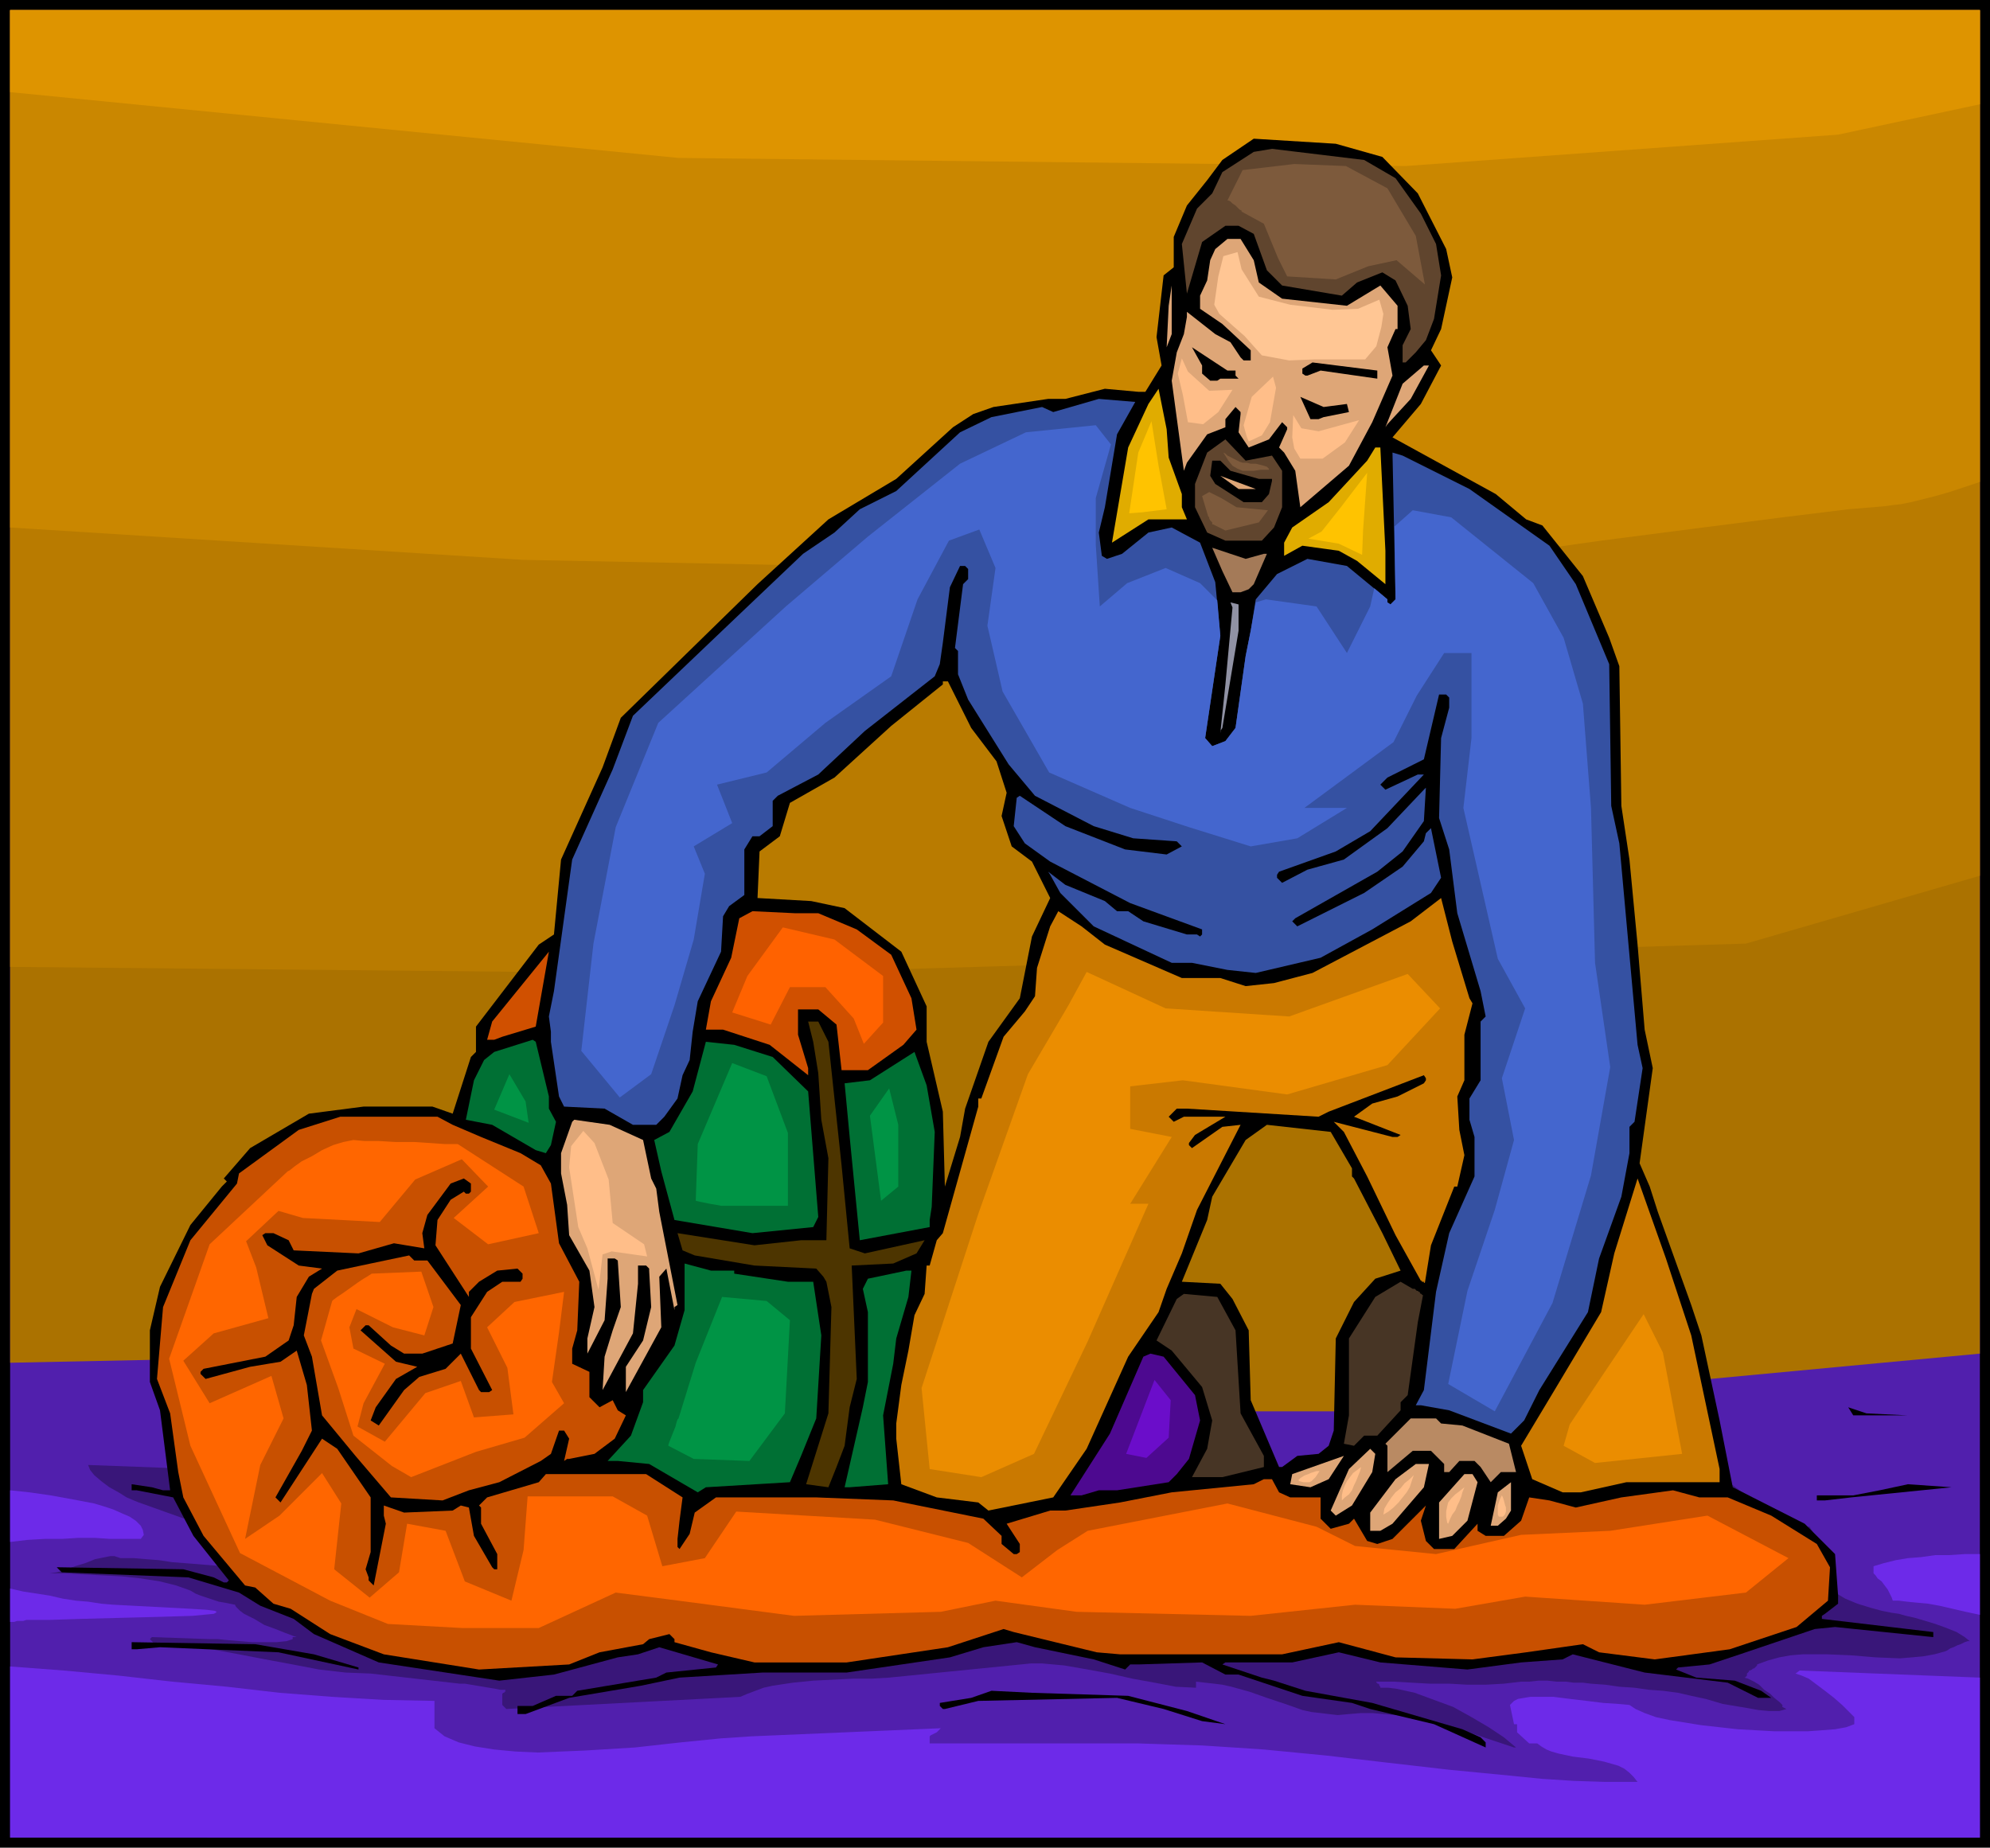 <svg xmlns="http://www.w3.org/2000/svg" fill-rule="evenodd" height="6.078in" preserveAspectRatio="none" stroke-linecap="round" viewBox="0 0 1965 1825" width="628.32"><style>.brush1{fill:#000}.pen1{stroke:none}.brush9{fill:#60452e}.brush10{fill:#dea677}.brush11{fill:#e0ac00}.brush16{fill:#473525}.brush17{fill:#ca7900}.brush20{fill:#007034}.brush26{fill:#7d5a3c}.brush31{fill:#f60}</style><path class="pen1 brush1" d="M1965 1825H0V0h1965v1825z"/><path class="pen1" style="fill:#511fad" d="M1955 1815H10V10h1945v1805z"/><path class="pen1" style="fill:#391679" d="M228 1548h-2l-1-1h-4l-13-1-12-1-13-1-13-1-13-2-13-1-12-1h-13l-3-1-3-1h-4l-5 1-10 2-10 4-10 3-10 4-8 2-7 1h15l17 1 19 1 20 1 19 2 19 3 16 4 14 5 5 3 5 2 6 2 6 2 6 2 6 1 5 1 5 1 1 2 2 2 2 2 4 3 10 5 10 6 11 4 10 4 8 3 3 1h-4v2l-6 2-10 1h-24l-12-1-12-1-10-1h-8l-57-2-2 2 1 1 1 1 1 1 1 1 1 1h1l1 1h1l26 1 27 3 27 5 26 5 27 5 26 5 26 3 25 1 88 10h5l6 1 6 1 6 1 6 1 6 1 5 1h6-1v2h-1v1h-1l-1 1v11l4 4 231-12 7-3 8-3 8-3 9-2 20-3 20-2 20-1 20-1h18l17-1 130-13 10-1h11l11 1 11 1 23 4 22 4 22 5 22 4 21 4 20 1v-6l9 1 9 1 8 1 9 2 18 5 17 6 18 6 17 6 9 2 9 1 8 1 9 1 11-1 12-1h11l11 1 23 2 22 5 21 5 21 7 21 7 21 7h2l-12-10-15-10-17-10-18-10-19-7-19-7-9-2-9-2-8-1h-8v-1l-1-1v-1l-1-1h-1v-1h-1v-1h17l18 1 18 1h19l18 1h18l18-1 17-2h8l9-1h9l9 1h9l8 1h9l8 1 14 1 14 2 15 1 14 2 14 1 15 2 13 3 14 3 7 2 10 3 12 2 12 2 11 2 11 1h10l7-2-4-2v-2l-3-3-5-4-4-4-6-4-5-5-5-3-6-3-4-1h1l1-1 1-1v-2l1-1 1-1v-1h1l2-1 1-1h1l1-1 1-1 1-1v-1l11-4 11-3 11-2 12-1h24l24 1 24 2 24 1 12-1 11-1 11-2 11-3 2-1 3-2 3-1 4-2 3-1 4-2 3-1h2l-5-4-8-5-10-4-11-4-10-3-10-3-9-2-7-2-7-1-10-2-11-3-13-4-12-5-10-6-4-3-3-3-2-4-1-3h-1l-1-1h-1l-1-1-1-1h-1l-1-1h-1v-2l-1-2-1-3-1-3-1-3v-6l1-2h2l1-3v-3l-1-4v-4l-2-4-1-4-2-3-1-2h-4l-1-1-3-3-5-2-5-3-5-2-5-2-4-1-3-1-8-4-8-5-8-6-9-5-8-6-9-5-9-4-9-3-21-5-21-5-22-4-22-4-22-3-22-2-21-1-21-1h-14l-13 1-15 1-15 1-14 2-15 1-14 3-13 2-80 20-10 1-11 1-11 2-11 1-12 1-11 1h-22l-168-2h-13l-3-1h-3l-2-1-2-2-508-15-27 7-27 4-28 3-28 2-28 1h-28l-29-1-28-1-57-5-56-4-28-3-27-1-27-1-27-1 2 5 4 5 7 6 8 6 9 5 8 5 7 3 5 2 154 55 4 9h-67z"/><path class="pen1" d="m10 1472 19 2 21 3 22 4 21 4 10 3 9 3 9 4 7 3 6 4 5 5 2 4 1 5-3 4h-30l-15-1H77l-16 1H44l-17 1-17 2v-51zm0 97 13 3 13 2 13 2 13 3 13 2 12 1 13 2 12 1 76 4 16 1 8 1 2 1-1 1-2 1-21 2-33 1-39 1-38 1-31 1H26l-3 1h-6l-3 1h-4v-33zm0 77 53 4 54 5 53 6 54 5 52 6 52 4 51 3 50 1v27l5 4 5 4 7 3 7 3 16 4 19 3 21 2 22 1 23-1 24-1 49-3 45-5 40-4 30-2 187-8-1 1-1 1-2 2-2 1-2 1-2 1-1 1v7h206l31 1 32 1 31 2 30 2 62 6 60 7 61 7 62 6 30 3 31 2 31 1h32l-4-5-4-4-5-4-6-3-14-4-15-3-16-2-14-3-7-2-5-2-5-3-4-3h-8l-12-11v-8h-3l-4-19 4-4 4-2 6-1 6-1h23l16 2 17 2 16 2 15 1 11 1 6 4 9 4 11 4 14 3 31 5 36 4 36 2h33l14-1 13-1 11-2 8-3v-7l-6-6-6-6-8-7-9-7-8-6-8-6-7-3-6-2 4-3 178 7v158H10v-169zm1945-51-14-3-13-3-13-3-11-2-11-1-10-1-8-1h-6l-1-3-2-4-2-4-3-4-3-4-4-3-2-3-2-2v-7l10-3 12-3 12-2 13-1 14-2h14l15-1h15v60z" style="fill:#6d2ae9"/><path class="pen1" style="fill:#ab7200" d="m10 1346 293-6 283 23 305 15 275 16h183l329-31 277-26V10H10v1336z"/><path class="pen1" style="fill:#b97b00" d="m10 955 312 3 405 4 374-11 623-19 231-67V10H10v945z"/><path class="pen1" style="fill:#ca8700" d="m10 521 507 32 817 16 21-3 55-8 79-11 92-13 93-12 86-11 65-8 36-3 7-1 9-1 10-2 12-3 12-3 14-4 15-5 15-5V10H10v511z"/><path class="pen1" style="fill:#de9400" d="m10 91 660 65 718 8 427-31 140-30V10H10v81z"/><path class="pen1 brush1" d="m1365 155 35 36 28 55 6 28-11 51-10 21 10 15-20 38-28 33 102 56 30 25 16 6 40 50 26 61 10 28 2 138 8 53 8 84 7 84 8 38-13 94 10 23 8 25 33 92 10 30 18 84 13 66 71 36 30 30 3 41v8l-13 10-3 2v3l110 13v5l-97-10-20 2-74 25-30 10-31 3-2 2 20 8 38 3 26 10 10 7h-13l-30-15-82-10-71-18-10 5-41 3-53 7-86-7-41-10-46 10h-66l-3 2 39 13 12 3 31 10 66 12 89 26 18 8 5 5v5l-51-23-63-15-18-6-49-7-63-21h-13l-23-12-63 2h-8l-5 5-31-10-58-12-18-5-33 5-33 10-102 15h-83l-82 5-38 8-71 12-43 16h-8v-8h15l23-10h16l5-5 78-13 10-5 49-5 2-3-58-17-21 7-20 3-63 17-54 6-119-18-64-28-20-15-33-13-21-13-50-15-125-5-5-5 125 2 30 8 10 5h3l2-2-35-44-20-38-36-7h-5v-6l20 3 11 3h7l-10-79-10-28v-51l10-43 30-61 31-38 5-5-3-3 26-30 58-34 54-7h68l20 7 18-56 5-5v-25l62-81 15-10 7-74 41-91 18-49 135-132 70-64 67-40 56-51 20-13 20-7 54-8h17l39-10 33 3h7l16-26-5-28 7-61 10-8v-30l13-31 20-25 15-20 31-21 81 5 46 13zm-30 999v8l2 2 28 54 18 37-25 8-21 23-18 36-2 91-5 15-10 8-21 2-15 11h-3l-28-66-2-69-16-31-12-15-38-2 25-61 5-23 33-56 21-15 63 7 21 36zM959 719l25 33 10 31-5 23 10 30 20 15 18 36-18 38-12 61-31 43-23 66-5 28-15 49-2-74-16-69v-35l-25-54-56-43-33-7-53-3 2-46 20-15 10-33 44-25 56-51 51-41v-3h5l23 46z"/><path class="pen1 brush9" d="m1378 176 25 35 15 30 5 31-7 43-8 21-10 12-10 10h-3v-17l8-16-3-23-12-25-13-8-25 10-15 13-59-10-15-15-13-36-15-8h-13l-23 16-15 51-5-49 15-35 15-15 10-21 31-20 18-3 91 11 31 18z"/><path class="pen1 brush10" d="m1238 257 5 22 23 16 64 7 33-20 17 20v23h-2l-8 18 5 28-20 46-23 43-48 41-5-36-11-18-5-5 8-18v-2l-5-5-13 17-20 8-10-15 2-18v-2l-5-5-10 12v8l-18 7-20 28-3 8-12-89 5-28 7-18 3-17v-5l28 22 15 8 10 15 3 3h7v-10l-28-26-22-15v-13l7-15 3-20 5-11 12-10h13l13 21zm-86 86 2-41 3-20v48l-5 13z"/><path class="pen1 brush1" d="M1220 366v5l3 3h-18l-3 2h-7l-8-7v-8l-10-18 35 23h8zm140 8-56-8-13 5h-2l-3-2v-5l10-6 64 8v8z"/><path class="pen1 brush10" d="m1393 394-23 25-2 3 17-43 21-18h5l-18 33z"/><path class="pen1 brush11" d="m1154 452 13 36v13l5 12h-38l-36 23 16-94 20-43 10-15 8 40 2 28z"/><path class="pen1 brush1" d="m1330 399 2 8-25 5-5 2h-8l-10-22 23 10 23-3z"/><path class="pen1" style="fill:#3551a2" d="m1103 429-12 72-6 25 3 23 5 3 15-5 26-21 23-5 28 15 15 39 5 53-15 101 7 8 13-5 10-13 10-71 5-25 5-31 21-25 30-15 39 7 40 33v3l3 2 5-5-3-145 10 3 66 33 79 56 26 38 33 79 2 140 8 37 18 199 5 23-8 53-5 5v26l-8 43-22 61-11 53-48 77-15 30-13 13-61-23-28-5h-5l8-15 12-97 13-58 25-56v-39l-5-17v-21l11-18v-58l5-5-5-25-23-77-8-63-10-31 2-79 8-30v-10l-3-3h-7l-15 64-36 18-7 7 5 5 32-15h6l-53 56-34 20-56 20-2 3v3l5 5 25-13 36-10 43-31 36-38 2-2-2 33-21 30-25 20-81 46-3 3 5 5 66-33 38-26 21-25 2-8 5-5 10 49-10 15-58 36-51 28-64 15-28-3-35-7h-20l-77-36-33-33-10-18-2-3 17 13 39 16 12 10h11l15 10 43 13h10l3 2 2-2v-5l-71-26-79-41-25-18-11-17 3-28 3-2 45 30 59 23 41 5 15-8-5-5-43-3-39-12-58-30-26-31-40-64-10-25v-23l-3-3 8-63 5-5v-10l-3-3h-5l-10 21-7 55-3 21-5 12-69 54-46 43-40 21-5 5v25l-13 10h-7l-8 13v45l-15 11-6 10-2 35-23 49-5 30-3 28-7 15-5 23-13 18-8 8h-23l-28-16-40-2-5-10-8-54v-10l-2-15 5-25 18-130 40-89 20-53 107-102 61-58 31-21 25-23 36-18 63-58 31-15 50-10 11 5 45-13 36 3-18 32z"/><path class="pen1" style="fill:#4466ce" d="m1430 1367 19-92 27-80 19-69-12-61 23-69-27-49-34-149 8-69v-84h-27l-27 42-23 46-46 34-42 31h42l-49 30-46 8-61-19-58-19-80-35-46-80-15-65 8-57-16-38-30 11-31 58-26 76-65 46-58 49-49 12 15 38-38 23 11 27-11 65-19 65-23 68-31 23-38-46 12-106 22-115 42-103 126-115 81-69 91-72 65-31 69-7 15 19-15 53v46l4 61 27-23 38-15 34 15 17 17 3 35-15 101 7 8 13-5 10-13 10-71 5-25 5-28 10-3 50 7 30 46 23-46 4-18 13 11v3l3 2 5-5-1-72 18-16 38 7 81 65 30 54 19 65 8 103 4 153 15 103-19 107-38 126-57 107-46-27z"/><path class="pen1 brush9" d="m1256 450 10 15v36l-8 20-12 13h-36l-18-8-12-25v-23l12-31 18-13 20 21 26-5z"/><path class="pen1 brush11" d="M1368 544v33l-28-23-18-10-36-5-18 10v-13l8-15 36-25 38-41 8-13h5l5 102z"/><path class="pen1 brush1" d="m1215 465 28 8h13v2l-3 13-7 8h-18l-28-18-5-8 2-15h8l10 10z"/><path class="pen1 brush10" d="m1223 483-18-13 35 13h-17z"/><path class="pen1" style="fill:#a47a58" d="M1248 547h3l-13 30-5 5-8 3h-8l-10-21-10-23 33 11 18-5z"/><path class="pen1" style="fill:#9092a4" d="m1223 623-16 96-2 3v2l5-48 7-76-2-5 8 2v26z"/><path class="pen1 brush16" d="m1405 1280-5 26-10 72-7 7v8l-23 25h-13l-10 10-10-2 5-28v-76l26-41 25-15 12 7h2l1 1 1 1h1l1 1h1v1l1 1h1v1h1v1z"/><path class="pen1 brush17" d="m1451 986 3 5-8 31v45l-7 16 2 33 5 25-7 31h-3l-23 58-6 37h-1v-1h-2v-1h-1l-25-45-28-58-23-44-10-10 58 15h5l3-2-46-18 18-13 25-7 26-13 2-3v-2l-2-3-94 36-10 5-130-8h-10l-8 8 5 5 10-5h41l-30 18-6 8v2l3 3 30-21 18-2-43 84-15 43-15 35-8 23-30 44-41 91-33 48-64 13-10-8-41-5-35-13-5-45v-15l5-38 7-34 6-35 10-21 2-28h3l7-25 6-7 35-125v-8h3l22-61 21-25 10-15 2-28 13-41 8-15 23 15 23 18 76 33h38l25 8 28-3 38-10 97-51 30-23 11 43 17 56z"/><path class="pen1" d="m808 902 38 16 34 25 20 43 5 31-13 15-35 25h-26l-5-45-18-15h-20v25l10 33v7l-38-30-46-15h-17l5-28 20-43 8-39 13-7 42 2h23zm-312 122-8 3h-7l5-18 56-69-13 74-33 10z" style="fill:#d05000"/><path class="pen1" style="fill:#4d3500" d="m818 1029 13 122 8 82 15 5 59-13-8 13-23 10-41 2 5 112-7 28-5 38-8 21-8 20-22-3 22-70 3-105-5-25-3-5-7-8-61-3-59-10-12-5-5-17 76 12 46-5h25l2-81-7-38-3-46-5-31-5-20h10l10 20z"/><path class="pen1 brush20" d="M542 1083v12l7 13-5 23-5 8-10-3-43-25-26-5 8-39 10-20 10-8 38-12 3 2 13 54zm221-39 35 34 10 124-5 10-60 6-77-13-13-48-7-31 15-8 23-40 13-49 28 3 38 12zm160 74-3 74-2 13v7l-69 13-10-102-5-53 25-3 44-28 12 33 8 46z"/><path class="pen1" style="fill:#c85000" d="m447 1111 28 12 39 16 20 12 10 18 8 59 20 38-2 48-5 18v15l17 8v25l10 10 13-7 5 10 8 5-11 23-20 15-25 5h-2l-3 2 5-22-5-8h-5l-8 23-10 7-41 21-30 8-26 10-51-3-35-41-33-40-10-58-8-21 8-41 2-5 23-18 33-7 38-8 5 5h13l33 44-8 38-30 10h-18l-13-8-22-20h-3l-5 5 35 31 21 5-21 12-20 28-5 13 8 5 25-35 15-13 26-8 15-15 18 36 2 2h8l3-2-21-41v-31l16-25 15-10h18l2-3v-5l-5-5-20 2-18 11-10 10v5l-33-51 2-25 13-20 13-8 2 2h3l2-2v-8l-7-5-13 5-23 31-5 18 2 15-30-5-35 10-64-3-5-10-15-7h-8l-3 2 5 10 31 20 23 3-13 8-12 20-3 28-5 15-23 16-61 12-3 3v2l5 5 44-12 30-5 16-11 10 34 5 45-10 20-26 46 5 5 41-63 15 10 33 48v54l-5 17 3 8v3l5 5 12-61-2-8v-10l20 7 48-2 8-5 8 2 5 28 18 31 2 2h3v-15l-16-30v-16l-2-2 8-8 51-15 7-8h99l36 23-3 23-2 18v8l2 2 10-15 5-21 21-15h99l76 3 89 18 18 17v8l12 10h3l3-2v-8l-13-20 43-13h15l54-8 51-10 81-8 10-5h8l7 13 11 5h30v21l10 10 18-5 5-5 13 22 10 3 15-5 33-33-5 15 5 20 8 8h20l23-25v7l8 5h18l17-15 8-23 20 3 26 7 45-10 51-7 26 7h28l43 18 45 28 13 23-2 33-31 26-66 22-74 10-55-7-16-8-56 8-53 7-76-2-56-15-56 12h-160l-23-2-82-20-10-3-55 18-100 15h-91l-43-10-36-10v-3l-5-5-20 5-6 5-43 8-30 12-89 5-94-15-53-20-39-25-17-5-18-16-10-2-41-49-20-38-5-25-8-58-13-34 6-71 27-66 23-28 23-28 2-10 59-43 41-13h96l15 8z"/><path class="pen1 brush10" d="m635 1126 8 38 5 10 3 23 18 92-3 2v3l-8-41-7 8 2 50-35 64v-25l17-26 8-33-2-36v-2l-3-3h-8v18l-5 49-30 56 2-33 8-26 8-23-3-46-3-2h-7v20l-3 41-17 33v-15l7-31-5-36-20-35-2-30-6-31v-20l11-31 2-2 35 5 33 15z"/><path class="pen1 brush17" d="m1670 1319 28 132v13h-92l-45 10h-18l-30-13-11-33 33-55 46-77 13-58 23-74 28 79 25 76z"/><path class="pen1 brush20" d="M725 1255v3l53 8h25l8 53-5 82-15 37-11 26-83 5-8 5-48-28-31-3h-10l23-25 12-33v-12l31-44 10-35v-46l26 7h23zm172 26-12 41-3 25-10 51 5 68-38 3h-5l18-79 5-25v-69l-5-23 5-10 38-8h5l-3 26z"/><path class="pen1 brush16" d="m1220 1314 5 82 23 42v11l-41 10h-30l15-28 5-28-10-33-30-36-15-10 20-41 7-5 33 3 18 33z"/><path class="pen1" style="fill:#4d0990" d="m1180 1378 5 25-11 38-12 15-8 8-51 8h-18l-17 5h-11l39-61 33-76 7-3 13 3 31 38z"/><path class="pen1 brush1" d="M1884 1398h-54l-5-8 18 6 41 2z"/><path class="pen1" style="fill:#b98a63" d="m1423 1406 21 2 46 18 7 28h-15l-10 10-10-15-6-6h-15l-10 11h-5v-8l-13-13h-18l-25 21v-26l-2-2 25-25h25l5 5z"/><path class="pen1 brush10" d="m1355 1454-20 33-16 10-5-5 18-41 21-20 5 5-3 18zm-61 15-20-3 2-10 51-18-15 23-18 8zm112 0-31 36-12 7h-10v-18l25-33 20-15h13l-5 23zm53-5-10 38-15 15-13 3v-36l25-28h8l5 8zm28 36-8 7h-7l7-33 13-10v28l-5 8z"/><path class="pen1 brush1" d="m1828 1479-26 3h-8v-5h36l26-5 28-6 43 3-99 10zM310 1634l44 13v2l-79-17-117-5-23 2h-5v-7l122 2 58 10zm804 41 58 15 38 13-23-3-38-12-46-11-137 3-33 8h-2l-3-3v-3l31-5 20-7 40 2 95 3z"/><path class="pen1" style="fill:#ffc694" d="m1199 301 4-28 5-20 14-4 4 17 17 27 31 8 42 5 25-1 21-9 4 14-2 13-5 19-11 13h-50l-25 1-27-5-17-19-25-22-5-9z"/><path class="pen1" d="m1231 431-3-11 8-28 21-20 3 11-6 34-8 13-13 6-2-5zm-58-14-5-27-5-21 4-15 6 13 21 19 23-1-14 22-15 12-15-2zm105 26-2-11 1-22 8 13 17 3 40-11-14 22-22 16h-22l-6-10zm-698 790-9-21-9-59 2-21 12-15 11 12 14 36 4 43 31 21 3 12-35-5-9 3-4 35-11-41zm764 216-1 4-2 5-2 5-2 4-2 5-3 4-4 3-3 3v-5l1-5 2-5 2-4 3-4 3-4 4-3 4-3zm52 8-2 6-2 6-3 5-4 5-4 5-5 5-5 4-5 3 1-6 3-5 4-6 4-5 5-4 4-5 5-4 4-4zm50 12-2 5-1 4-2 5-2 4-2 5-3 4-2 4-2 5-1-1-1-6v-5l1-5 1-4 3-4 4-4 4-3 5-4zm37 8 1 2 1 3 1 4 1 3v4l-1 3-2 2h-4l-1-2v-9l1-3 1-3 1-2 1-2zm-180-24-2 3-2 3-2 2-2 2-2 1h-6l-4-1-1-1 2-2 3-2 2-1 3-1 2-1 3-1 3-1h3z" style="fill:#ffbe89"/><path class="pen1 brush26" d="m1212 198 15-30 51-6 51 2 41 22 28 47 9 48-28-24-28 6-32 13-48-3-9-18-14-34-22-12v-1l-2-1-2-2-2-2-3-2-2-2-2-1h-1z"/><path class="pen1" d="m1305 525 19-24 26-34-4 56-1 25-23-11-30-5 13-7zm-190-18 9-60 13-31 7 44 8 43-24 3-13 1z" style="fill:#ffc300"/><path class="pen1" d="m918 1451-8-80 56-172 49-138 40-68 18-33 78 36 122 8 117-42 32 34-52 56-99 29-103-14-52 6v42l41 8-41 66h18l-60 136-53 111-52 23-51-8zm632-44 34-51 39-58 19 38 19 100-86 9-31-17 6-21z" style="fill:#eb8d00"/><path class="pen1" style="fill:#ff6200" d="m738 964 35-48 51 12 48 36v46l-19 21-10-25-28-31h-35l-19 37-38-12 15-36z"/><path class="pen1" d="m687 1186 2-56 34-80 34 13 21 56v72h-66l-5-1-6-1-5-1-5-1-4-1zm183 0-11-84 19-27 9 36v61l-17 14zm-200 215 17-55 26-65 44 4 23 19-5 92-35 47-55-2-25-13v-1l1-3 2-5 2-5 2-5 1-4 1-3 1-1zm-182-305 15-35 16 27 3 21-34-13z" style="fill:#009445"/><path class="pen1 brush31" d="m284 1157 2-1 5-4 7-5 10-5 10-6 11-5 10-3 10-2 11 1h14l17 1h18l16 1 14 1h13l65 42 15 46-50 11-34-26 34-31-26-27-46 20-35 42-76-4-24-7-32 30 10 26 12 50-54 15-30 27 26 42 61-27 12 42-23 46-15 73 34-23 42-42 19 30-7 65 35 28 29-25 8-48 38 7 19 50 46 19 12-50 4-53h84l34 19 15 50 42-8 31-46 137 8 92 23 53 34 35-27 30-19 138-27 88 23 38 19 80 8 84-19 88-4 96-15 80 42-42 34-100 12-118-8-69 12-99-4-103 11-172-4-80-11-54 11-145 4-114-15-62-8-76 35h-76l-73-4-57-23-89-47-49-106-21-86 40-113 77-72z"/><path class="pen1 brush31" d="m367 1258 49-2 12 35-9 28-31-8-36-18-7 18 4 21 31 15-21 39-6 23 27 15 40-48 35-12 13 36 39-3-6-46-20-40 27-25 49-10-5 40-7 49 12 21-39 34-48 14-64 25-19-11-38-30-15-47-17-47 11-39 1-1 4-3 6-4 7-5 7-5 6-4 5-3 3-2z"/><path class="pen1" style="fill:#6b0dca" d="m1112 1436 28-73 16 20-2 37-22 20-20-4z"/><path class="pen1 brush26" d="m1193 510-6-20 7-4 12 6 15 9 31 3-9 12-33 8-12-6h-1v-2l-1-1-1-1-1-2v-1l-1-1zm15-63 2 1 2 2 2 1 2 1 2 1 2 1 2 1 2 1 3 1h4l4 1h5l4 1 4 1 3 1 2 2v1h-8l-7 1h-11l-5-2-5-3-4-5-5-8z"/></svg>
